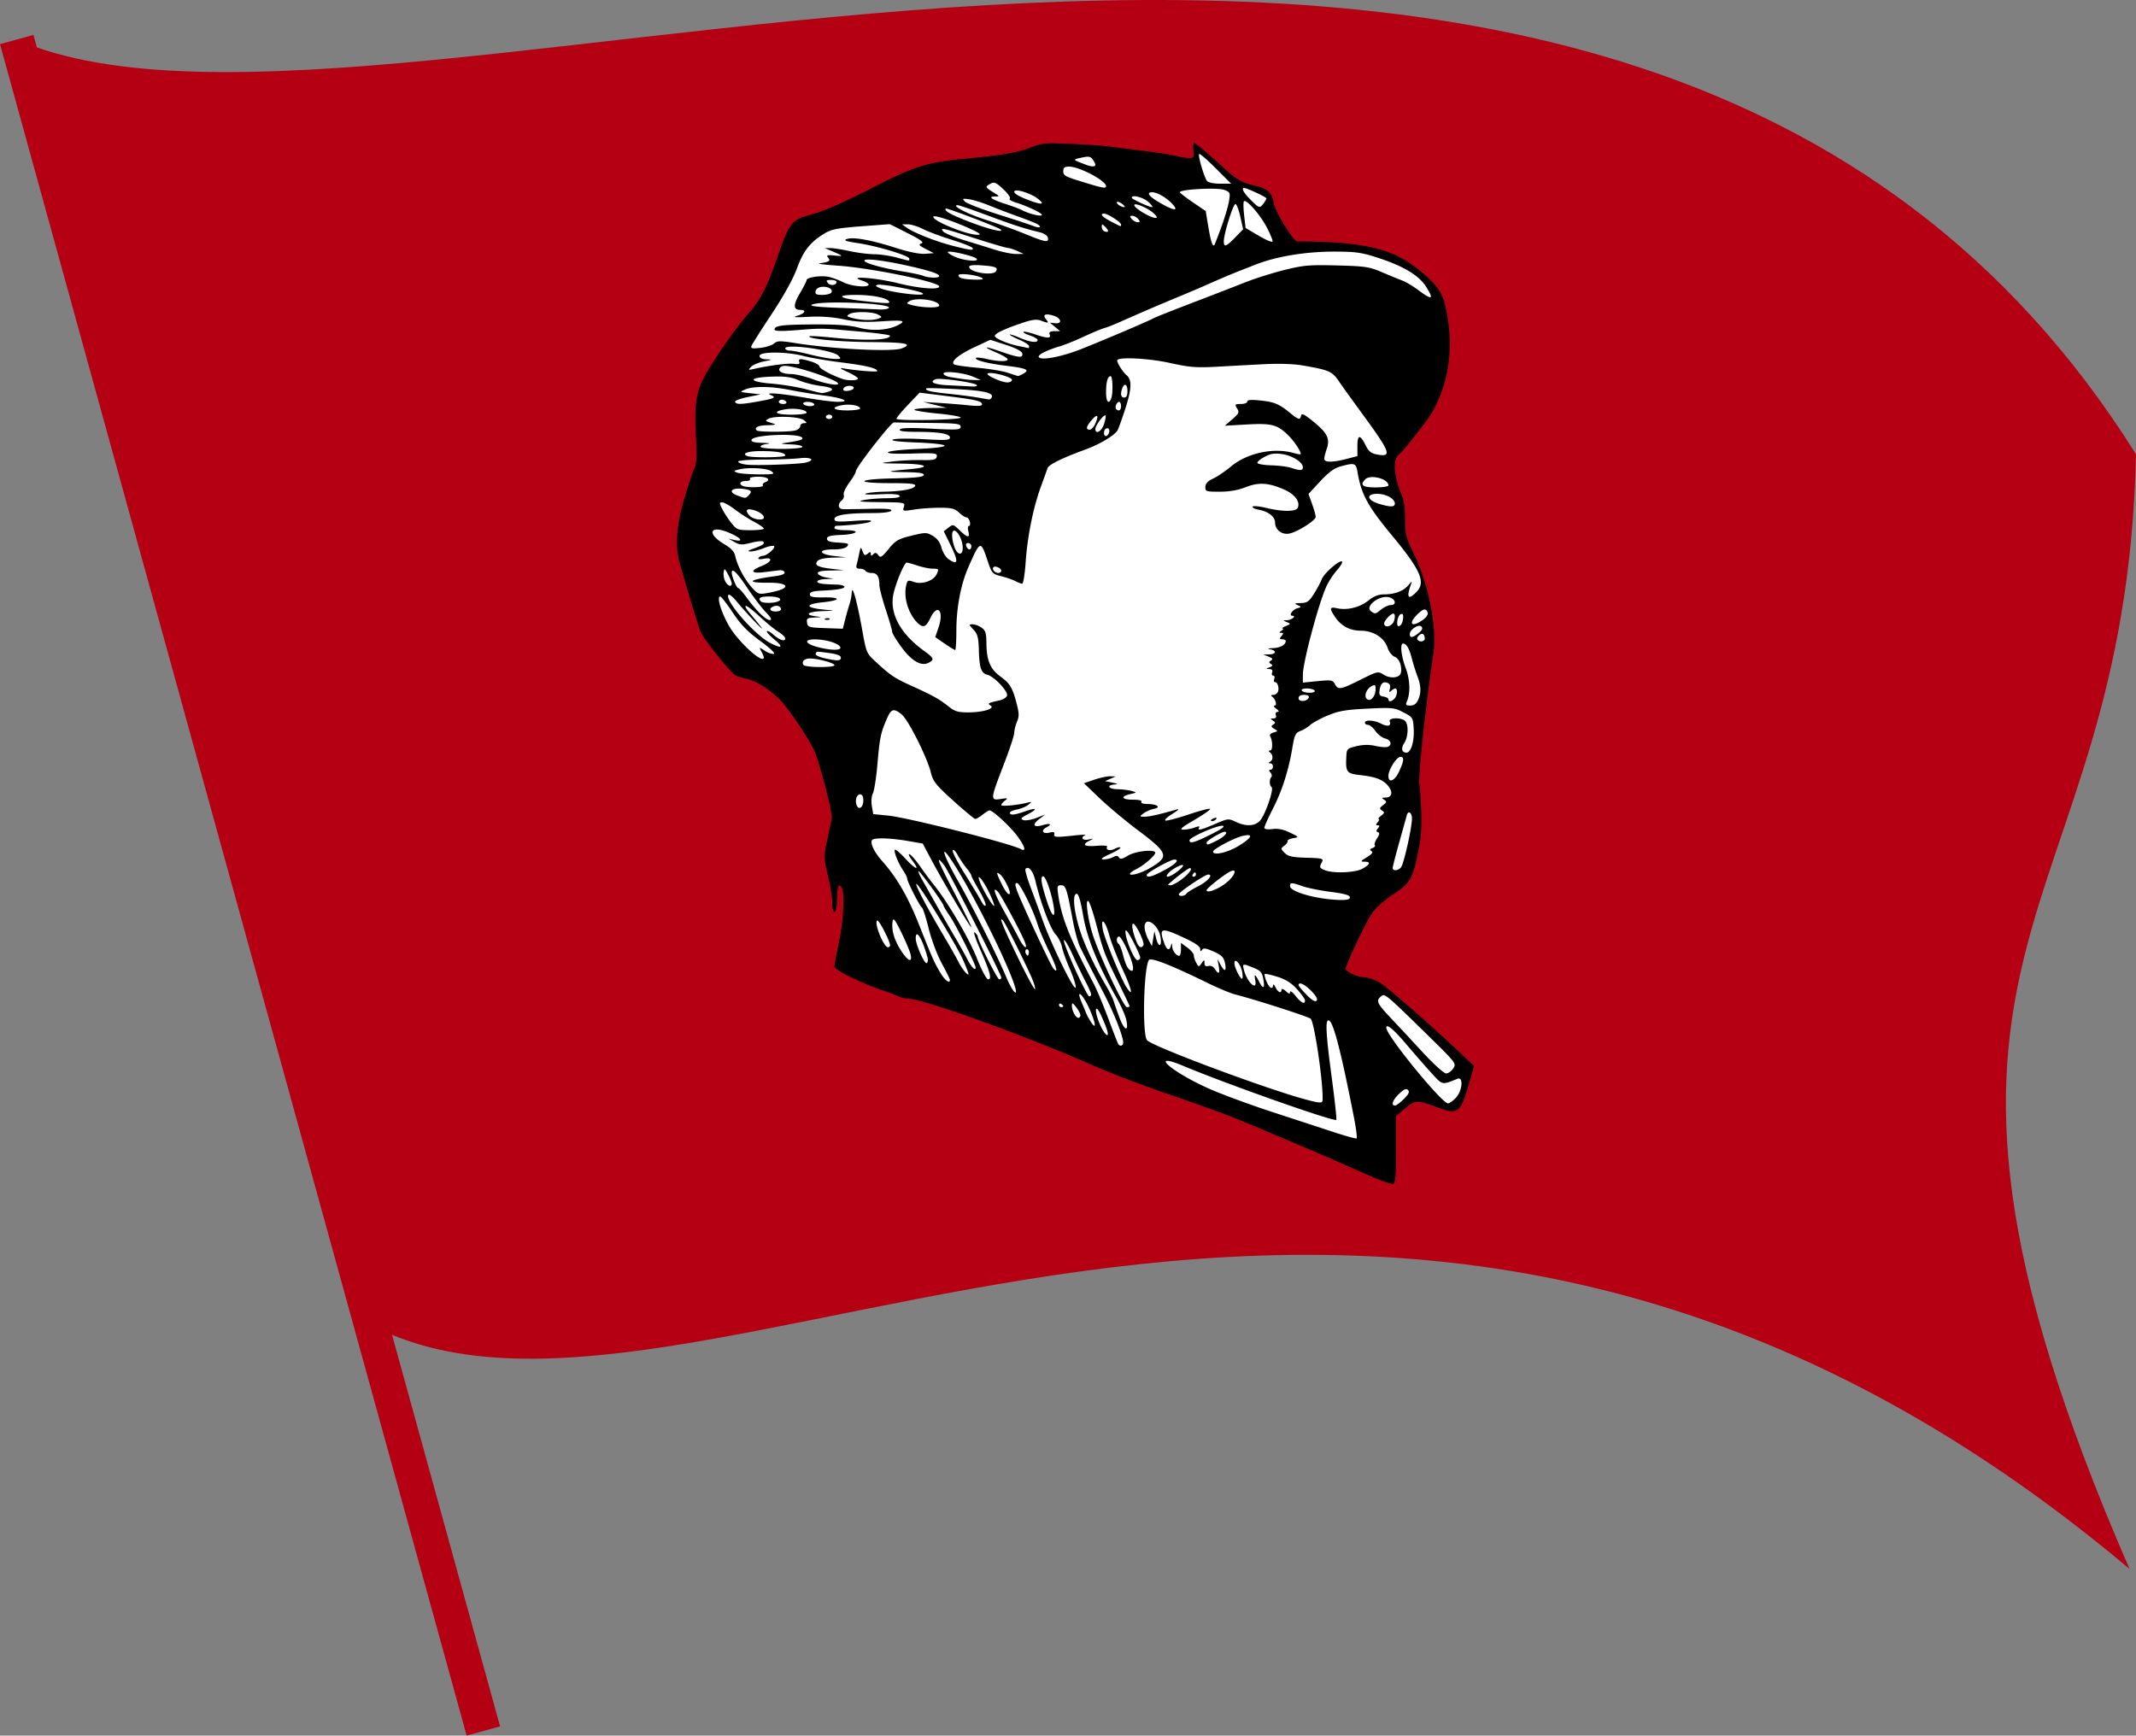 <svg xmlns="http://www.w3.org/2000/svg" width="493.213" height="400.785" version="1.0"><rect width="100%" height="100%" fill="#808080" stroke="none"/><path d="M91.288 175.4 172.1 471.712c75.042 41.24 230.197-91.94 407.054 56.867-63.87-146.735-.941-146.5 1.497-257.401C462.442 82.55 178.94 213.889 91.288 175.4z" style="opacity:1;fill:#b50014;fill-opacity:1;stroke:none;stroke-width:2;stroke-miterlimit:4;stroke-dasharray:none;stroke-opacity:1" transform="translate(-87.438 -166.278)"/><path d="m95.156 174.344-7.719 2.125 107.75 390.594 7.72-2.125-107.75-390.594z" style="opacity:1;fill:#b50014;fill-opacity:1;stroke:none;stroke-width:8;stroke-miterlimit:4;stroke-dasharray:none;stroke-opacity:1" transform="translate(-87.438 -166.278)"/><path d="m408.245 434.09-122.701-47.026-7.027-58.918-21.081-8.919-10-16.216 2.703-29.189 5.405-19.189 6.486-16.757 10.54-18.918 56.757-17.838 19.45.64 13.856 2.388 1.051-3.583 7.023 6.068 9.651 4.873 3.632 10.129 6.45 2.102 14.476.143 11.849 6.689 3.583 6.21-11.697 34.34 2.77 19.527 3.986 7.635 2.23 10.27-4.46 59.392-26.148 15.946 16.081 11.486 4.324.068 19.441 16.966-3.292 9.25-8.04-1.825-6.487 2.838z" style="fill:#fff;stroke:none;stroke-width:1px;stroke-linecap:butt;stroke-linejoin:miter;stroke-opacity:1" transform="translate(-87.438 -166.278)"/><path d="M404.33 438.055a395.985 395.985 0 0 1-5.433-2.38c-3.96-1.811-23.185-9.977-27.133-11.525-2.462-.965-9.143-3.354-14.848-5.31-5.704-1.954-13.442-4.913-17.195-6.574-15.247-6.749-39.22-15.39-42.697-15.391-.614 0-1.503-.203-1.975-.45-.472-.248-1.969-.822-3.327-1.276-5.237-1.752-11.607-4.865-11.607-5.671 0-.44.44-2.815.978-5.28 1.15-5.264 1.467-12.24.597-13.11-.323-.323-.615-.432-.649-.241-.034.19-.117.568-.185.84-.068.27-.151 1.617-.185 2.992-.072 2.929-1.05 2.911-1.05-.02 0-1.049-.457-3.831-1.015-6.184-.981-4.13-.988-4.406-.188-8.064.456-2.084.933-4.364 1.06-5.068.203-1.118-1.574-8.42-3.554-14.604-.675-2.11-4.484-8.127-7.567-11.956-2.023-2.51-6.219-5.345-8.512-5.749-.878-.155-2.007-.5-2.507-.768-1.229-.658-7.322-8.244-8.108-10.094-.553-1.302-2.648-8.156-4.85-15.863-1.137-3.985-.739-8.978 1.239-15.5.947-3.124 1.97-6.14 2.275-6.703.365-.677.456-2.858.267-6.44-.463-8.768-.005-11.303 2.902-16.1 2.88-4.752 6.68-10.044 9.53-13.277 2.453-2.783 4.06-6.003 6.46-12.952 2.524-7.309 3.254-8.29 6.906-9.283 3.989-1.086 7.494-2.618 16.528-7.228 7.91-4.037 11.588-5.163 19.022-5.826 8.645-.772 12.618-1.422 15.54-2.543 3.025-1.161 3.613-1.22 9.642-.954 3.531.155 7.31.402 8.396.548 1.087.147 4.754.61 8.15 1.03 3.395.421 6.95.973 7.902 1.226.95.254 2.253.462 2.894.464 1.04.002 1.143-.181.963-1.726-.11-.95-.027-1.729.188-1.729.343 0 2.51 1.833 7.561 6.394 2.275 2.054 3.724 2.827 6.503 3.468 2.947.68 3.865 1.536 4.309 4.017.36 2.015 4.536 8.84 5.409 8.84 13.736-.007 20.95 1.424 26.254 5.206 5.025 3.583 7.116 6.076 7.891 9.41 2.128 9.146 1.098 17.711-2.986 24.83-1.111 1.938-6.593 8.89-7.79 9.881-1.398 1.157-.999 5.309.932 9.694.363.827.638 3.12.62 5.186-.03 3.416.143 4.072 2.227 8.42 3.243 6.77 5.179 16.823 4.32 22.449-1.787 11.723-3.695 29.636-3.234 30.38.092.15.268 2.71.39 5.69.163 3.963-.01 6.544-.642 9.615-1.34 6.514-1.864 7.415-5.835 10.031-2.005 1.321-4.099 3.194-4.925 4.406-1.388 2.035-6.032 11.856-6.032 12.755 0 .67 2.75 1.948 4.194 1.948.703 0 2.186.463 3.296 1.03 1.74.887 10.823 8.788 19.539 16.997l2.622 2.47-1.325 4.61c-1.76 6.121-2.504 6.679-6.784 5.08-5.017-1.873-5.443-1.867-7.82.109l-2.115 1.757v7.795c0 6.56-.117 7.81-.74 7.885-.408.049-2.52-.677-4.693-1.614zm-4.285-13.882c-2.943-15.022-4.723-21.905-5.756-22.249-.884-.295-.722 2.906.675 13.362.69 5.156 1.156 9.473 1.037 9.592-.497.496-25.015-8.148-35.285-12.44-8.23-3.44-2.92 1.305 5.831 5.21 2.852 1.272 9.409 3.695 14.57 5.383 5.161 1.689 11.607 3.799 14.323 4.69 2.716.89 5.077 1.541 5.245 1.448.168-.093-.12-2.341-.64-4.996zm11.553-4.115c1.125-1.126 1.37-1.655.953-2.071-.416-.417-.939-.196-2.044.863-1.492 1.43-1.944 2.72-.953 2.72.293 0 1.212-.68 2.044-1.512zm-18.774.265c.205-3.75-1.873-17.975-2.745-18.792-.508-.477-12.309-4.278-17.4-5.606-1.109-.289-3.776-1.384-5.926-2.433-9.174-4.476-13.602-6.209-14.042-5.496-1.222 1.978-1.548 17.455-.39 18.52 1.786 1.643 28.01 11.403 36.945 13.751 2.959.778 3.518.787 3.558.056zm30.792-.554c1.506-1.625 1.77-4.952.347-4.375-3.616 1.465-3.403 1.511-5.98-1.31-1.326-1.451-3.917-4.417-5.758-6.59-3.04-3.589-4.689-4.95-4.682-3.864.01 1.759 12.82 17.446 14.246 17.446.338 0 1.16-.588 1.827-1.307zm-.614-6.765c.743-1.134.629-1.285-5.5-7.294-10.151-9.954-10.297-10.075-11.174-9.347-1.207 1.001-.945 1.608 2.077 4.809a1200.2 1200.2 0 0 1 7.443 7.998c2.582 2.8 4.997 4.991 5.5 4.991.493 0 1.237-.52 1.654-1.157zm-76.21-5.93c0-1.537-2.226-7.125-4.75-11.928a570.309 570.309 0 0 1-5.193-10.143c-.477-.96-1.24-3.739-1.695-6.174-1.382-7.398-1.626-8.13-2.71-8.13-.865 0-.941.236-.673 2.098.784 5.452 2.606 10.027 8.225 20.66.657 1.245 2.145 4.8 3.306 7.903 1.16 3.102 2.211 5.806 2.335 6.01.374.616 1.154.416 1.154-.297zm-3.725-2.914c-.183-.611-.787-2.112-1.343-3.334-1.413-3.11-1.726-1.296-.334 1.94 1.07 2.487 2.315 3.523 1.677 1.394zm4.482-2.18c-.186-.997-1.166-3.275-2.176-5.063-4.444-7.87-6.932-13.974-7.82-19.18-.566-3.323-1.079-5.063-1.492-5.063-.953 0-.777 3.115.417 7.377 1.027 3.664 3.368 8.783 6.268 13.701.804 1.363 1.627 3.013 1.828 3.665.202.653.8 2.353 1.328 3.78 1.119 3.02 2.16 3.515 1.647.782zm-8.603-2.836c-1.554-3.427-3.168-4.724-1.748-1.405.436 1.019.923 2.186 1.081 2.593.16.408.629 1.271 1.044 1.92 1.362 2.125 1.13.217-.377-3.108zm-2.044 1.559c-.006-.34-.445-1.173-.977-1.852-.812-1.04-.967-1.093-.976-.338-.014 1.144.867 2.807 1.488 2.807.262 0 .471-.278.465-.617zm-3.94-2.07c0-.12-.222-.355-.494-.523-.271-.168-.494-.07-.494.217 0 .288.223.524.494.524.272 0 .494-.098.494-.218zm15.31.01c0-.115-1.183-2.615-2.63-5.557-3.189-6.483-3.393-7.021-5.037-13.25-.717-2.717-1.536-5.161-1.82-5.433-.89-.853-.084 4.746 1.217 8.444 1.917 5.449 6.958 16.004 7.644 16.004.345 0 .627-.094.627-.208zm40.5-1.337c0-.307-.826-1.474-1.837-2.593-1.318-1.46-2.602-2.274-4.548-2.879-1.492-.463-2.807-.748-2.922-.633-.115.115.07.884.41 1.707.631 1.522 1.462 2.003 1.522.88.019-.34.275-.117.57.494.568 1.18 1.373 1.496 1.373.541 0-.323.427-.183.987.324.755.683.99.73.994.2.005-.382.574.028 1.27.911 1.284 1.629 2.181 2.06 2.181 1.048zm1.483-2.158c-1.532-1.581-2.964-2.248-2.964-1.38 0 .192.822 1.192 1.828 2.221 1.214 1.244 1.993 1.707 2.32 1.38.327-.327-.07-1.072-1.184-2.221zm-50.872.74c0-.272-.556-1.55-1.236-2.84-.68-1.29-2.043-4.124-3.031-6.298-.988-2.173-1.894-3.678-2.013-3.344-.26.73 5.278 12.975 5.867 12.975.227 0 .413-.222.413-.493zm-17.54-1.606c-1.47-5.118-9.631-21.52-14.31-28.757-3.195-4.942-2.5-2.176 1.003 3.995 3.613 6.364 9.112 17.319 11.314 22.54 1.322 3.132 2.695 4.663 1.994 2.222zm24.796-4.171c-1.232-2.663-2.62-6.231-3.084-7.93-.921-3.363-2.04-4.306-1.467-1.234.39 2.082 4.211 11.4 5.454 13.297 1.7 2.595 1.245.513-.903-4.133zm-21.083 1.7c-1.752-3.94-5.997-12.408-6.485-12.938-1.077-1.17-.174 1.103 3.312 8.34 2.06 4.275 3.875 7.641 4.035 7.481.16-.16-.228-1.457-.862-2.883zm8.91-1.798c-.835-1.905-1.656-4.196-1.824-5.092-.167-.895-.836-2.201-1.486-2.902-1.181-1.274-3.437-7.26-4.606-12.222-.563-2.395-1.564-3.634-2.323-2.876-.162.163.31 1.913 1.051 3.89.74 1.975 2.063 5.592 2.94 8.037 2.062 5.754 7.363 16.55 7.592 15.463.097-.459-.507-2.393-1.343-4.298zm44.659 2.255c-.272-1.447-.658-1.877-2.265-2.52-2.524-1.01-2.574-.999-2.195.511.712 2.835 3.133 5.064 2.627 2.418-.313-1.637-.071-1.557.885.293.98 1.894 1.38 1.598.948-.702zm-72.346.286c-.005-.204-.855-1.926-1.891-3.828-1.058-1.942-2.379-5.462-3.013-8.032-.621-2.516-1.315-4.689-1.542-4.83-.524-.323-3.425-6.006-3.425-6.709 0-.29-.406-1.116-.902-1.837-1.158-1.685-2.273-4.475-1.926-4.822.148-.148 1.206.749 2.352 1.992 2.458 2.666 3.57 3.014 1.67.521-.73-.956-1.019-1.616-.643-1.465.376.15 1.461 1.392 2.412 2.761.95 1.369 2.428 3.355 3.282 4.414 3.176 3.936 8.025 12.23 9.874 16.889 1.098 2.766 2.193 4.81 2.579 4.815.916.01.463-1.67-1.906-7.065-1.052-2.396-1.593-4.091-1.203-3.767.39.323.71.765.71.982 0 .876 4.516 9.857 4.957 9.857.261 0 .475-.188.475-.419 0-.735-12.142-24.599-13.2-25.945-2.12-2.696-1.514-1.054 2.323 6.28 2.18 4.166 3.962 7.778 3.961 8.026 0 .536-6.44-10.319-9.25-15.598l-1.972-3.702-3.402-.589c-4.146-.718-7.938-.808-8.315-.197-.457.74.557 2.825 2.349 4.83 3.345 3.745 5.956 8.244 8.487 14.628 3.133 7.902 3.606 8.963 5.055 11.328 1.023 1.67 2.122 2.443 2.104 1.482zm67.439-2.03c-.384-1.745-1.744-3.176-1.744-1.834 0 1.035 1.464 3.923 1.812 3.575.142-.142.11-.925-.068-1.74zm-64.493-2.76c-1.692-3.73-10.323-17.749-10.697-17.374-.276.275 2.448 5.446 6.275 11.915 1.446 2.445 2.96 5.112 3.363 5.927.81 1.636 2.133 3.313 2.401 3.045.095-.095-.51-1.676-1.342-3.513zm59.12 1.58-.296-1.606.767 1.402c.937 1.715 1.392 1.417.944-.62-.262-1.192-.81-1.722-2.604-2.515-1.782-.788-2.358-.87-2.67-.377-.292.46-.401.4-.407-.22-.005-.575-1.23-1.415-3.781-2.594-5.279-2.439-5.78-2.313-4.574 1.146.602 1.728 1.243 2.007 1.586.691.186-.71.236-.685.284.149.058 1.033.926 2.197 1.637 2.197.218 0 .395-.673.395-1.496v-1.497l1.482 1.096c.815.602 1.482 1.402 1.482 1.776 0 .374.251 1.15.559 1.725.54 1.01.58 1.015 1.234.12.64-.876.676-.878.676-.032 0 .625.274.822.91.655.548-.143 1.14.13 1.487.683.865 1.385 1.22 1.113.889-.684zM329.64 385.9c-1.087-2.249-2.25-4.978-2.584-6.064-1.082-3.516-4.11-9.631-4.77-9.631-.52 0-.516.347.026 1.852.92 2.555 7.666 17.018 8.3 17.792 1.272 1.555.84-.198-.972-3.949zm19.328 3.196c-.512-2.233-2.578-6.544-3.138-6.544-.63 0-.698 1.315-.088 1.691.238.148.699 1.325 1.024 2.616.607 2.41 1.29 3.596 2.07 3.596.243 0 .303-.612.132-1.359zm-36.257.61c0-.73-4.547-9.84-5.872-11.766-.845-1.228-1.536-2.376-1.536-2.55 0-.498-5.58-8.166-5.789-7.957-.102.102.306 1.046.907 2.096.601 1.051 2.03 3.578 3.176 5.615 1.145 2.037 3 5.26 4.122 7.161 1.122 1.902 2.526 4.402 3.12 5.557.922 1.789 1.872 2.725 1.872 1.844zm-11.12-2.38c-1.186-4.313-2.709-6.756-2.709-4.346 0 1.44 2.047 6.007 2.552 5.695.248-.153.32-.76.158-1.349zm-3.91-.699c-.177-.747-1.139-3.025-2.138-5.062-1.458-2.974-1.852-3.473-1.998-2.529-.302 1.96.333 4.208 1.875 6.64 1.652 2.604 2.762 3.071 2.26.951zm53.036.74c-.013-.339-.78-2.061-1.704-3.827-1.103-2.106-1.69-2.843-1.705-2.143-.038 1.684 2.017 6.588 2.761 6.588.37 0 .662-.278.648-.617zm-25.854-1.718c-.502-.502-.916.254-.504.92.311.504.427.505.595.002.114-.343.073-.758-.09-.923zm-31.907-1.061c0-.987-2.58-5.977-2.966-5.738-.8.493 1.486 6.172 2.484 6.172.265 0 .481-.196.481-.434zm31.137-.743c-.775-2.039-5.521-10.891-6.245-11.647-1.419-1.483-.708.672 1.542 4.675 1.221 2.173 2.708 4.895 3.302 6.05 1.152 2.235 2.15 2.892 1.401.922zm27.37.715c.35-.569-1.734-4.971-2.355-4.971-.482 0-.15 1.865.723 4.075.55 1.393 1.128 1.71 1.631.896zm2.923-1.637c.54 2.253 1.414 2.042 1.022-.247-.515-3.003-3.679-5-3.679-2.322 0 .693.382 1.97.848 2.84l.848 1.58.287-1.728.288-1.728zm-23.659-7.409c-.524-3.19-1.903-7.056-2.458-6.892-.637.189-.429 1.542.87 5.658 1.177 3.727 2.118 4.459 1.588 1.234zm-17.254-3.725c-.962-1.642-1.75-3.138-1.75-3.325 0-.186-.5-.954-1.11-1.706-.612-.752-1.53-2.118-2.043-3.035-.512-.917-1.027-1.4-1.145-1.073-.117.327.968 2.496 2.413 4.82 2.807 4.516 3.252 5.255 4.326 7.179.379.678.772.984.873.679.102-.305-.602-1.898-1.564-3.54zm2.423.72c-1.44-3.04-3.138-5.025-2.209-2.583.714 1.878 3.051 5.8 3.305 5.547.115-.115-.379-1.449-1.096-2.965zm83.247.97c0-.479-1.28-.84-4.399-1.24-2.42-.31-5.336-.895-6.482-1.299-2.582-.91-2.948-.915-2.948-.035 0 1.327 6.242 3.063 11.483 3.193 1.685.042 2.346-.133 2.346-.618zm-37.777-.814c.171-.277 1.379-1.044 2.684-1.706 2.267-1.149 3.634-2.73 2.36-2.73-.753 0-6.778 4.058-6.778 4.565 0 .556 1.374.453 1.734-.129zm-40.752-.253c0-.77-1.44-3.534-2.146-4.12-1.078-.893-1.032-.531.269 2.147.922 1.899 1.877 2.902 1.877 1.973zm49.977-2.282c1.848-1.463 2.62-3.278 1.157-2.716-1.202.461-5.696 3.957-5.696 4.432 0 .795 2.618-.194 4.54-1.716zm-10.452-.676c1.787-1.318 2.83-2.706 2.033-2.706-.363 0-3.47 2.349-4.969 3.757-.113.107.122.194.522.194s1.486-.56 2.414-1.245zm-3.806-2.25c2.606-1.41 3.553-2.432 2.256-2.432-.857 0-6.366 3.051-6.366 3.526 0 .78 1.28.44 4.11-1.094zm2.825.439c.804-.595 1.461-1.267 1.461-1.495 0-.552-2.618.824-3.43 1.802-.97 1.168.225.982 1.969-.307zm4.425.586c0-.271-.098-.494-.218-.494s-.355.223-.523.494c-.168.272-.07.494.218.494.287 0 .523-.222.523-.494zm-11.607-.97c1.087-.523 2.515-1.418 3.173-1.991 1.828-1.589.987-2.83-4.902-7.229-2.852-2.131-6.837-5.454-8.855-7.384l-3.67-3.51 2.4-.817c1.32-.45 2.97-.804 3.67-.787l1.27.032-1.235.546-1.235.545 1.729.346c1.067.213 1.315.37.646.41-2.092.126-1.726 1.053.436 1.103 1.17.027 2.684.211 3.363.41 1.214.355 1.208.367-.37.73-2.338.54-1.964 1.28.646 1.28 1.375 0 2.133.192 1.946.494-.18.29.367.497 1.33.501 2.317.011 3.347.76 1.55 1.127-.769.157-1.843.626-2.386 1.042-.968.74-.963.756.247.766 1.091.009 3.437-.52 7.409-1.668.749-.216.368.178-.967 1.002-1.211.748-1.94 1.447-1.62 1.554.321.107 2.71-.518 5.308-1.388 2.598-.87 4.847-1.459 4.997-1.31.15.15-1.465 1.29-3.59 2.534-3.093 1.811-3.6 2.26-2.545 2.26.724 0 1.898-.221 2.61-.492.862-.327 1.194-.327.992 0-.49.793.477.579 3.702-.82 2.93-1.27 3.079-1.286 4.741-.494 2.363 1.127 4.404 1.037 5.6-.247 1.201-1.289 3.289-7.32 2.686-7.759-.52-.378-.556-1.833-.057-2.331.197-.198.112-.658-.19-1.023-.405-.487-.404-.663.004-.663.305 0 .555-.333.555-.74 0-.408-.278-.745-.618-.749-.473-.006-.467-.103.026-.416.707-.447.627-1.591-.15-2.162-.306-.226-.263-.365.115-.37.614-.007.59-2.326-.035-3.338-.173-.28.183-.649.79-.82 1.05-.295 1.06-.338.183-.854-.747-.44-.794-.627-.247-.98.565-.364.555-.517-.064-.923-.637-.418-.622-.487.108-.494.55-.005.749-.268.564-.748-.165-.432-.005-.747.386-.757.44-.01.342-.264-.288-.74-.527-.4-.701-.726-.386-.726.657 0 .221-1.532-.595-2.091-.325-.223-.217-.366.282-.37.446-.005.94-.341 1.095-.749.334-.87-.098-2.222-.71-2.222-.234 0-.297-.334-.14-.741.156-.408.045-.741-.248-.741-.292 0-.403-.333-.247-.74.188-.49-.027-.754-.632-.776-.865-.033-.863-.057.038-.41.717-.28.796-.471.317-.767-.517-.32-.513-.47.02-.8.492-.304.349-.531-.564-.895l-1.223-.488 1.359-.032c1.633-.037 1.808-.863.247-1.164-.731-.141-.512-.237.642-.281 1.662-.064 2.938-.78 2.938-1.648 0-.218-.36-.395-.801-.395-.656 0-.69-.134-.186-.741.495-.597.483-.742-.063-.749-.533-.006-.52-.11.063-.486.407-.263.518-.496.247-.518-.272-.021.061-.27.74-.553 1.177-.49 1.188-.534.247-.922-.95-.391-.946-.408.095-.442 1.052-.034 2.198-1.022 1.185-1.022-.898 0-.014-1.373 1.1-1.709 1.055-.317 1.057-.333.09-.755-.813-.354-.683-.436.74-.466 1.48-.03 1.92-.337 3.054-2.134.728-1.153 1.543-2.676 1.812-3.383.527-1.39 4.186-4.562 4.685-4.063.168.167-.389 1.095-1.237 2.06-.848.966-1.955 2.691-2.46 3.834-1.828 4.131-5.36 17.457-5.36 20.22v1.834l3.426-.337c3.135-.31 3.472-.252 3.969.677.748 1.397 1.296 1.304 5.906-1.003 3.888-1.946 4.075-1.989 5.272-1.205 1.579 1.035 3.833.814 4.063-.398.298-1.568-.401-3.323-1.483-3.723-.575-.213-1.29-1.138-1.59-2.06-.757-2.317-3.29-3.931-6.177-3.935-2.568-.004-4.597-1.107-6.027-3.277-1.28-1.94-1.18-2.284.555-1.903 2.334.512 5.22-.198 7.201-1.772 1.285-1.02 2.36-1.441 3.69-1.441 2.425 0 4.425-.764 5.566-2.125.834-.994.88-1.002.561-.098-1.058 2.995-.623 3.597 1.245 1.729 2.274-2.274 1.099-5.02-5.629-13.144-5.601-6.765-7.071-9.476-7.935-14.638-.344-2.053-.674-2.163-3.874-1.282-1.508.416-2.8 1.36-4.756 3.472l-2.685 2.902.835 2.331c.46 1.283.835 2.614.833 2.96-.005.803-4.1 3.415-6.015 3.836-1.76.386-3.371-.827-3.371-2.537 0-1.335-1.55-2.544-3.806-2.967-.89-.167-1.508-.481-1.374-.698.134-.217 1.521-.09 3.082.283 3.938.941 6.99.917 7.364-.058.544-1.416-.718-3.088-3.14-4.158-3.63-1.606-5.911-1.746-8.935-.55-1.747.692-3.723 1.035-5.966 1.035-3.162 0-3.353-.064-3.316-1.111.027-.77.57-1.355 1.768-1.906.95-.436 2.834-1.713 4.186-2.837 3.727-3.1 9.837-4.397 14.462-3.07.88.252 1.602.352 1.602.222 0-.735-1.618-3.115-3.045-4.48-2.436-2.328-3.78-2.66-9.46-2.338l-5.029.285 1.729-1.493c1.538-1.328 1.66-1.605 1.107-2.508-.574-.936-.507-1.014.864-1.014.818 0 1.486-.254 1.486-.564 0-.395.895-.471 2.986-.252 3.286.343 4.327.777 6.881 2.867 1.98 1.621 2.348 1.708 2.568.609.122-.612.825-.25 3.007 1.548 3.115 2.567 3.712 3.854 2.884 6.229-.3.86-.545 1.864-.545 2.231 0 .846 1.95.848 5.185.005l2.47-.644v-2.31c0-2.697.614-2.762 1.885-.2.701 1.414 1.276 1.88 2.63 2.134 3.572.67 3.17-.426-3.487-9.52-2.151-2.939-4.553-6.282-5.337-7.43-1.534-2.247-2.29-2.572-8.422-3.62-2.03-.347-5.527-.457-8.89-.279-3.049.162-7.988.427-10.976.59-4.613.251-6.216.121-10.619-.858-4.735-1.053-11.478-1.448-12.211-.714-.296.296 1.165 2.724 2.113 3.511 1.285 1.066 1.21 3.139-.281 7.744-.82 2.532-1.654 4.827-1.853 5.1-.917 1.257-4.132 3.145-7.39 4.34-5.406 1.982-8.439 3.478-8.716 4.3-.137.408-.817 2.297-1.511 4.199-1.786 4.893-3.13 11.514-3.532 17.41-.19 2.784-.55 5.062-.8 5.062-.252 0-.94-.26-1.533-.576-.591-.317-2.062-.827-3.267-1.135-2.128-.543-2.221-.65-3.245-3.715-1.548-4.638-1.66-4.597-4.394 1.627-1.75 3.986-2.77 9.375-2.77 14.644 0 2.456-.126 4.466-.281 4.466-.155 0-1.252-.668-2.439-1.484l-2.157-1.485.75-2.2c1.344-3.946-.24-5.69-1.923-2.116-1.003 2.13-1.76 2.306-3.186.74-1.94-2.13-2.947-5.647-2.37-8.277.288-1.308.407-1.37 1.745-.903 1.95.68 4.607-.229 5.333-1.823.523-1.147.47-1.22-.898-1.22-.8 0-2.483-.35-3.74-.777-1.258-.427-2.35-.704-2.428-.617-.99 1.12-2.875 6.072-3.085 8.11-.44 4.257 2.098 8.56 7.235 12.27 2.266 1.636 2.41 2.003 1.072 2.719-1.696.908-3.913-.348-6.271-3.551-1.196-1.624-2.174-3.232-2.174-3.573 0-.342-.666-2.645-1.481-5.118-.815-2.473-1.482-5.04-1.482-5.704 0-1.947-.521-2.772-1.752-2.772-.634 0-1.29-.222-1.458-.493-.168-.272-.752-.494-1.297-.494-.709 0-.923-.248-.749-.865.134-.475.401-1.642.594-2.593.333-1.643.372-1.67.782-.56.358.966.56 1.062 1.169.556.588-.488.735-.48.735.043 0 .497.138.515.576.077.438-.438.713-.388 1.15.21.5.683.816.493 2.394-1.433 1.612-1.966 2.212-2.315 5.265-3.057 3.279-.797 3.518-.794 4.944.048.996.588 1.666 1.505 1.996 2.73.273 1.014.984 2.185 1.58 2.603 2.313 1.62 2.423.657.394-3.452l-1.456-2.95 1.086-.84c1.045-.806 1.144-.782 2.592.618 1.84 1.78 2.403 1.843 1.996.221-.17-.679-.104-1.234.147-1.234s.34-.445.199-.988c-.142-.544-.496-.988-.786-.988-.29 0-1.06-.5-1.71-1.111-.983-.924-1.74-1.112-4.477-1.112-1.812 0-4.485.191-5.938.424-2.548.408-2.632.386-2.313-.617.323-1.017.194-1.043-5.506-1.098-4.453-.043-5.368-.154-3.861-.466 1.086-.224 3.489-.421 5.338-.437 2.348-.02 3.26-.195 3.022-.58-.227-.367-1.761-.478-4.57-.331-2.325.122-3.796.053-3.268-.154.528-.206 2.404-.404 4.17-.439 4.239-.083 7.032-.607 7.285-1.366.157-.469-1.217-.615-5.762-.615-8.38 0-7.72-.925.782-1.098 4.86-.099 6.808-.31 6.956-.754.153-.462-.962-.637-4.405-.692-4.594-.074-4.41-.164 1.441-.706 4.888-.453 3.593-1.189-2.222-1.263-5.195-.066-5.24-.076-2.1-.477 1.766-.225 4.767-.38 6.668-.343 2.934.056 3.483-.065 3.625-.8.154-.795-.326-.853-5.78-.7-3.916.108-5.78-.002-5.458-.323.269-.268 3.314-.602 6.767-.74 3.688-.15 6.279-.457 6.279-.748 0-.29-2.635-.595-6.42-.741-4.206-.163-6.112-.398-5.525-.683.493-.239 3.66-.277 7.038-.084 5.19.295 6.142.239 6.142-.365 0-.906-2.45-1.324-7.808-1.331-2.829-.005-4.001-.173-3.772-.543.23-.373 2.427-.429 7.19-.184 6.152.317 6.86.271 6.86-.45 0-.704-.924-.814-7.41-.879-4.074-.04-7.672-.096-7.994-.123-.65-.055-8.798 10.408-8.798 11.297 0 .308-.689 1.496-1.53 2.641-.843 1.145-1.412 2.395-1.265 2.778.147.383-.053.961-.444 1.286-.98.812-.894 1.937.152 2.019.476.037 3.283.012 6.238-.056 3.845-.088 5.276.033 5.033.427-.205.332-1.963.55-4.44.55-5.787 0-8.683.457-8.683 1.372 0 .633.686.697 4.569.426 3.132-.218 4.31-.162 3.749.176-.647.39-4.14.817-7.947.973-.204.01-.37.238-.37.51 0 .271 1.11.493 2.469.493 3.704 0 2.973.92-.865 1.09-2.569.112-3.333.315-3.333.886 0 .547.688.78 2.63.891 2.23.128 2.541.26 2.04.865-.385.463-1.541.713-3.29.713-3.584 0-3.298 1.126.387 1.525l2.678.29-3.027.08c-1.918.052-3.238.336-3.604.778-.81.976.072 1.445 3.42 1.818l2.717.303-3.128.073c-2.258.052-3.072.244-2.924.69.112.34.964.755 1.893.923l1.69.305-1.853.065c-1.018.036-1.852.287-1.852.559 0 .455 1.112.63 4.526.71.723.017 1.472.187 1.663.377.476.473-1.406.856-4.954 1.008-2.249.097-2.964.306-2.964.868 0 .59.684.733 3.35.701 3.97-.047 3.75.706-.33 1.127-4.604.475-3.997 1.394 1.179 1.783 1.631.123 1.336.19-1.112.254-3.449.09-4.55.86-1.728 1.21 1.552.193 1.542.203-.282.28-1.655.069-1.867.214-1.728 1.19.147 1.035.434 1.12 4.208 1.254l4.05.143.543-2.119a69.322 69.322 0 0 1 1.012-3.55c.258-.788.491-2.01.518-2.717.078-2.035 1.243 2.131 2.385 8.525.963 5.393 1.025 5.54 3.134 7.477 3.507 3.22 4.284 3.744 8.215 5.537 5.152 2.35 6.43 3.06 8.525 4.727 1.537 1.224 2.245 1.44 4.692 1.435 3.38-.007 6.218-.885 5.1-1.576-.79-.489-.568-.615 2.124-1.206.759-.167 1.51-.646 1.671-1.064.36-.939-2.936-4.445-4.563-4.853-1.418-.356-1.83-1.597-1.944-5.847-.074-2.747-.295-3.56-1.243-4.569-1.082-1.153-1.094-1.227-.188-1.227.53 0 1.457.346 2.061.769.909.636 1.103 1.253 1.126 3.58.04 4.026.868 5.986 3.266 7.733 2.21 1.61 2.772 2.573 3.772 6.465.517 2.013.521 2.777.02 3.951-.342.8-.631 1.963-.643 2.583-.013.62-1.134 4.002-2.492 7.516-3.042 7.872-3.062 8.124-.617 7.743 1.606-.251 1.737-.203.987.36-.475.357-.864.822-.864 1.034 0 .376 3.464.073 5.927-.518 1.186-.284 1.197-.266.285.475-.523.424-1.69.91-2.593 1.08-.904.17-1.643.505-1.643.747 0 .635 1.067.541 3.472-.308 2.727-.962 3.086-.591.649.67-1.547.802-1.739 1.047-1.033 1.324.476.188 1.809-.02 2.963-.462l2.098-.803-1.36 1.04c-1.704 1.3-1.345 2.01.717 1.42 1.877-.54 2.367-.27.918.506-1.362.729-.813 1.588.763 1.193.886-.222 1.184-.12 1.08.369-.156.741.274.766 4.797.28 1.63-.176 2.685-.196 2.346-.045-1.188.53-.626 1.29.74 1.001 1.282-.271 1.296-.256.247.269-1.885.944-1.237 1.418 1.617 1.182 1.5-.124 2.608-.031 2.461.206-.463.75.675 1.061 1.758.482.572-.306 1.16-.436 1.309-.288.147.147-.927.814-2.389 1.48-1.923.879-2.34 1.225-1.513 1.254.63.022 1.602-.205 2.162-.504.767-.411 1.112-.393 1.399.07.29.47.79.364 2.095-.442 1.695-1.048 6.289-1.528 6.289-.658 0 .639-2.567 2.868-4.322 3.753-3.051 1.54-1.07 1.83 2.1.308zm15.064-11.571c0-.107.345-.327.766-.488.44-.17.638-.086.465.194-.29.469-1.231.694-1.231.294zm-88.994-46.57c.357-.143.783-.125.947.039.164.164-.128.28-.649.26-.575-.024-.692-.141-.298-.299zm124.017 57.753c1.799-1.024 1.948-1.604.414-1.607-.969-.001-.895-.134.577-1.03 1.174-.717 1.5-1.146 1.07-1.412-.46-.285-.4-.466.234-.71.47-.18.71-.47.534-.646-.176-.176.049-.881.499-1.568.589-.9.653-1.304.228-1.446-.45-.15-.454-.361-.015-.89.44-.531.431-.692-.04-.692-.49 0-.49-.15 0-.741.338-.408.434-.741.213-.741s.03-.33.557-.732c.827-.63.857-.798.22-1.215-.635-.416-.6-.589.247-1.235.85-.648.884-.818.244-1.246-.61-.409-.554-.497.318-.504 1.478-.01 1.778-1.204.66-2.625-1.172-1.49-2.88-2.16-6.533-2.569-3.127-.349-3.364-.669-3.18-4.3.088-1.742.201-1.857 2.338-2.37 1.522-.367 2.933-.386 4.382-.06 1.175.264 2.443.362 2.817.219 1.113-.427.774-1.595-.56-1.93-.682-.17-1.697-.953-2.256-1.738-.559-.784-1.334-1.426-1.723-1.426-.39 0-.708-.223-.708-.494 0-.728 2.152-.6 3.736.221 1.517.787 2.406.556 1.993-.518-.339-.884 2.688-.967 3.557-.098.84.84.734 3.67-.191 5.082-.821 1.253-.6 2.227.506 2.227 1.042 0 1.829-2.59 1.664-5.48-.149-2.613-.199-2.693-2.374-3.823-2.091-1.085-2.584-1.135-8.312-.854-4.977.244-6.645.531-9.137 1.571-1.676.7-3.493 1.68-4.036 2.18-.543.5-1.573 1.13-2.29 1.4-1.138.432-1.37.915-1.86 3.861-.866 5.23-2.369 9.93-4.509 14.11-1.078 2.106-1.96 4.076-1.96 4.376 0 .346.681.459 1.852.305 1.278-.167 2.526.085 4.026.81 2.165 1.048 2.168 1.054.77 1.3-.773.136-1.348.434-1.277.662.07.229-.276.716-.77 1.083-.862.642-.858.706.091 1.661.806.81 1.735 1.015 5.03 1.11 3.676.104 4.001.193 3.581.977-.655 1.225-.596 1.4.65 1.9 1.974.794 7.07.586 8.723-.355zm8.878-.303c.64-.772 2.525-9.181 2.525-11.269 0-1.385-.869-1.955-1.183-.775-.09.34-.862 3.1-1.713 6.135-.852 3.035-1.549 5.758-1.549 6.05 0 .753 1.254.661 1.92-.141zm-37.337-5.047c3.031-1.896 3.328-2.8.724-2.205-1.831.418-6.776 3.044-6.787 3.604-.02 1.026 3.475.22 6.063-1.399zm-51.216-2.12c-1.633-2.225-5.7-5.989-6.472-5.989-.183 0-.898.445-1.588.988-.69.543-1.449.988-1.684.988-.235 0-2.51-1.881-5.056-4.18-4.068-3.674-4.698-4.466-5.208-6.544-.866-3.526-5.255-12.246-6.76-13.43-1.908-1.5-2.428-1.307-3.528 1.311-1.338 3.185-1.515 4.075-2.072 10.42-.265 3.025-.73 5.963-1.033 6.529-.316.59-.416 1.83-.234 2.907l.318 1.878 3.462.341c4.484.442 28.234 6.434 30.55 7.707 1.382.76 1.081-.506-.695-2.926zm46.153.916c1.652-.843 2.617-1.966 1.69-1.966-.714 0-4.179 2.057-4.179 2.48 0 .675.266.62 2.49-.514zm-1.505-1.346c2.539-1.267 3.393-1.896 2.709-1.996-1.196-.173-7.644 2.658-7.644 3.357 0 .85 1.121.541 4.935-1.361zm-80.254-7.822c0-.946-.253-1.44-.734-1.44-.812 0-1.238 1.369-.79 2.538.47 1.223 1.524.463 1.524-1.098zm123.734-6.75c1.143-2.517 1.21-3.334.274-3.334-.882 0-2.757 2.978-2.757 4.38 0 1.8 1.473 1.179 2.483-1.046zm4.353-16.446c.763-1.676.722-3.272-.143-5.523-.394-1.024-.97-2.862-1.283-4.084-.586-2.298-1.262-3.458-2.013-3.458-.765 0-.464 2.844.602 5.693 1.018 2.721 1.11 5.788.23 7.766-.307.692-.143.864.825.864.816 0 1.395-.409 1.782-1.258zm-25.23-.594c.127-.387-.274-.617-1.073-.617-.83 0-1.276.27-1.276.775 0 .929 2.035.792 2.348-.158zm15.431-1.964c0-.99-.137-1.084-.954-.647-1.26.675-1.827 2.481-.951 3.034.848.535 1.905-.79 1.905-2.387zm4.346 2.236c.665-.665.807-2.37.198-2.37-.218 0-.65.253-.96.564-.424.424-.497.303-.29-.488.186-.71.005-1.156-.555-1.371-1.028-.395-1.616.18-1.832 1.788-.13.967.075 1.27.945 1.393.611.086 1.111.364 1.111.617 0 .639.676.574 1.383-.133zm-18.422-1.877c-.168-.272-.972-.494-1.787-.494-.862 0-1.354.207-1.176.494.167.272.972.494 1.786.494.863 0 1.355-.207 1.177-.494zm-110.88-5.868c0-.501-3.793-1.54-5.622-1.54-1.326 0-2.034.681-1.54 1.481.377.608 7.162.664 7.162.059zm1.482-1.74c0-.464-.863-.814-2.593-1.052-3.1-.426-3.02-.431-3.228.192-.09.273.793.71 1.964.972 3.086.69 3.857.667 3.857-.113zm-17.78-.08c0-.153-.256-.756-.568-1.34-.563-1.052-.557-1.053.77-.183.736.482 1.674.807 2.084.722.441-.091-.834-1.31-3.116-2.977-2.922-2.137-4.463-3.726-6.332-6.53-1.358-2.038-2.665-3.713-2.904-3.72-.889-.03.192 3.59 2.023 6.777 2.16 3.759 8.043 9.063 8.043 7.251zm17.66-2.313c-.283-.866-3.186-1.791-5.725-1.825-2.785-.036-2.53.966.448 1.761 3.038.811 5.532.841 5.277.064zm-15.367-1.923c-1.018-.839-1.727-1.648-1.576-1.8.15-.15.773.176 1.384.725 1.45 1.306 2.838 1.79 2.838.99 0-.34-.67-1.015-1.488-1.498-.818-.483-2.825-2.117-4.46-3.63-3.315-3.07-4.36-3.25-1.887-.325.886 1.048 1.936 2.349 2.334 2.892 1.084 1.479-3.89-3.757-5.68-5.978-.853-1.058-1.713-1.768-1.912-1.576-1.126 1.081 6.14 9.416 9.778 11.215 2.673 1.323 2.966.878.669-1.015zm150.32-.094c0-.362-.146-.805-.324-.984-.447-.446-1.706.66-1.37 1.205.421.68 1.695.515 1.695-.221zm-1.412-1.282c.812-.664 1.01-1.112.652-1.477-.64-.652-2.697.658-2.697 1.717 0 .972.656.895 2.045-.24zm-6.095-2.11c.629-.628.82-2.37.261-2.37-.62 0-2.137 1.632-2.137 2.299 0 .824 1.082.866 1.876.072zm2.483-1.104c.114-.968-.032-1.31-.494-1.158-.36.118-.728.833-.817 1.589-.113.968.033 1.31.494 1.158.36-.118.728-.833.817-1.589zm4.556.198c.858-.612 1.303-1.29 1.134-1.729-.394-1.028-1.027-.9-2.416.49-2.173 2.172-1.264 3.051 1.282 1.239zm-151.733-1.835c-.97-1.018-2.911-3.574-4.314-5.68-2.284-3.428-3.507-4.617-3.507-3.407 0 .854 1.097 3.531 1.446 3.531.2 0 1.054.945 1.899 2.1 2.308 3.154 4.51 5.309 5.424 5.309.59 0 .328-.513-.948-1.853zm142.189-.617c.69-.543 1.67-.988 2.177-.988 1.412 0 1.094-1.42-.403-1.795-2.3-.577-5.79 2.212-4.109 3.283.972.62.889.638 2.335-.5zm-138.65.03c0-.71-.809-1.056-1.684-.72-1.206.463-.933 1.184.449 1.184.68 0 1.235-.21 1.235-.465zm-.784-1.81c1.379-.53.295-1.183-1.962-1.183-2.048 0-2.646.37-1.864 1.152.411.411 2.785.43 3.826.03zm.7-2.73c2.27-.857.882-1.665-2.804-1.632-5.412.048-4.645-.698 1.56-1.516 1.512-.2 2.3-.525 2.169-.896-.114-.32-.627-.533-1.141-.472-.514.062-2.102.26-3.528.439-3.128.394-3.436-.316-.617-1.423 2.378-.934 2.71-2.114.47-1.666-.935.187-1.393.117-1.207-.185.166-.268.597-.486.958-.486.924 0 3.062-1.817 2.64-2.242-.193-.193-1.254.01-2.357.451-1.103.442-2.502.793-3.107.781-.782-.015-.553-.217.787-.695 2.152-.767 2.618-1.116 2.136-1.597-.186-.186-1.428-.059-2.76.283-2.078.532-2.621.51-3.82-.157l-1.396-.779 1.359.302c2.341.521 1.48-.56-1.395-1.752-4.349-1.802-5.036.32-.89 2.75 1.452.851 2.256 1.702 2.438 2.58.464 2.23 2.054 5.316 3.719 7.212 1.489 1.695 1.724 1.791 3.614 1.474 1.111-.186 2.54-.535 3.172-.774zm-11.276-1.441c0-.285-.382-1.23-.85-2.1-.777-1.445-.865-1.487-1.019-.494-.093.597.076 1.542.374 2.099.572 1.068 1.495 1.374 1.495.495zm62.231-2.955c0-.59-1.393-1.225-1.8-.819-.432.433.302 1.329 1.088 1.329.392 0 .712-.23.712-.51zm-8.897-5.294c-.01-1.602-.972-3.665-1.845-3.953-.775-.255-.813 1.641-.075 3.756.678 1.946 1.93 2.074 1.92.197zm1.983-.37a.735.735 0 0 0-.726-.74c-.442 0-.614.289-.44.74.156.408.482.74.724.74.243 0 .442-.332.442-.74zm-47.908-4.075c0-.205-1.028-.917-2.285-1.584-1.256-.666-3.243-1.944-4.415-2.839-1.172-.895-2.484-1.627-2.914-1.627-.706 0-.702.159.044 1.602.456.881 1.406 2.326 2.112 3.21 1.203 1.507 1.479 1.609 4.37 1.609 1.698 0 3.087-.167 3.087-.371zm0-2.532c0-.665-1.096-1.427-2.596-1.803-1.532-.384-1.785.255-.58 1.46.823.822 3.176 1.076 3.176.343zm145.699-3.243c0-1.135-2.03-2.25-4.097-2.25-2.604 0-2.35 1.465.397 2.293 2.693.811 3.7.8 3.7-.043zm-149.255-1.856c.93-.93.714-1.252-1.013-1.508-2.87-.425-3.905.642-1.482 1.527 1.812.662 1.814.662 2.495-.019zm3.34-2.318c-.15-.244.06-.57.465-.726 1.508-.578.667-1.302-1.513-1.302-1.376 0-2.133.192-1.947.494.173.28-.242.494-.958.494-1.316 0-1.72.722-.647 1.155 1.087.438 4.884.343 4.6-.116zm144.433-.024c0-1.516-4.135-2.61-5.334-1.411-1.333 1.333-.646 1.877 2.371 1.877 1.63 0 2.963-.21 2.963-.466zm-142.46-3.254c-.998-.755-5.445-.98-7.658-.389-1.119.3-1.137.351-.247.7.53.207 2.74.384 4.913.395 3.578.017 3.86-.05 2.992-.706zm122.704-.936c0-1.16-2.388-2.68-4.772-3.038-1.723-.258-2.646-.117-4.04.617-.993.523-1.752 1.163-1.685 1.421.067.258 1.512.509 3.21.557 1.7.047 3.756.306 4.571.575 2.119.698 2.716.668 2.716-.132zm-114.735-1.092c2.272-.57 1.189-1.31-1.454-.993-1.426.171-5.204.313-8.396.316-3.288.002-5.803.205-5.803.468 0 .255.833.566 1.852.691 2.214.271 12.187-.077 13.801-.482zm-4.787-1.603c0-.674-1.904-1.031-5.528-1.039-3.07-.006-4.686.565-3.242 1.147 1.09.44 8.77.345 8.77-.108zm3.95-2.033c0-.272-1.277-.525-2.84-.562-1.561-.037-2.283-.152-1.604-.256 3.817-.586 4.445-.75 4.445-1.158 0-1.242-11.316-.884-11.732.37-.144.437.569.641 2.43.697 1.79.054 2.117.143 1.02.279-.888.11-1.486.408-1.33.662.39.631 9.612.6 9.612-.032zm70.788-3.162c.309-.805-.106-1.375-.723-.994-.56.347-.548 1.686.016 1.686.243 0 .561-.311.707-.692zm-72.392-.607c.61-.164 1.11-.605 1.11-.981s.39-.69.865-.699c.782-.014.773-.085-.094-.74-1.086-.822-6.976-1.003-8.165-.251-.64.405-.64.488 0 .694.4.13 1.06.346 1.468.482.408.136-.302.264-1.576.286-2.205.037-3.213.517-2.526 1.205.399.399 7.432.402 8.918.005zm71.255-1.45c.32-.97.474-1.87.342-2.002-.345-.345-2.328 2.287-2.328 3.09 0 1.388 1.427.607 1.986-1.088zm-2.066.01c.937-2.056.627-2.542-.677-1.06-1.361 1.547-1.547 2.318-.557 2.318.363 0 .919-.566 1.234-1.258zm-31.022-1.535c.007-.23-2.31-.64-5.15-.912-2.84-.271-5.328-.66-5.529-.864-.2-.204 1.394-.395 3.545-.426l3.91-.055-2.717-.672-2.716-.672 3.704.222c2.037.123 5.093.37 6.791.551 2.01.214 3.087.15 3.087-.183 0-.797-1.16-1.078-8.02-1.94l-6.39-.805-2.673 2.804c-1.47 1.543-2.673 2.996-2.673 3.23 0 .553 14.815.274 14.831-.278zm-29.648-.17c0-.272-.333-.495-.74-.495-.408 0-.741.223-.741.494 0 .272.333.494.74.494.408 0 .741-.222.741-.494zm-5.926-.95c0-.708-2.778-1.144-4.95-.778-3.13.53-2.279 1.233 1.492 1.233 1.902 0 3.458-.204 3.458-.454zm12.347-.973c0-.687-2.352-1.108-4.228-.756-2.701.507-1.972 1.197 1.265 1.197 1.63 0 2.963-.199 2.963-.44zm60.255-.547c0-.543-.198-.988-.44-.988-.556 0-1.074 1.285-.678 1.68.594.595 1.118.27 1.118-.692zm-70.874-.494c-.168-.272-.86-.494-1.54-.494-.697 0-1.102.215-.93.494.169.272.862.494 1.54.494.698 0 1.103-.215.93-.494zm-13.302-.517c4.083-.72 4.661-.968 3.424-1.477-1.843-.758 1.66-.524 7.656.512 3.124.54 6.557.983 7.63.985 3.257.005 1.358-.87-3.185-1.467-2.31-.303-5.8-.875-7.758-1.27-4.327-.872-8.49-.922-10.36-.124-1.372.584-1.356.597 1.078.865l2.47.272-3.1.644c-1.704.354-2.969.854-2.81 1.11.37.598 1.337.588 4.955-.05zm6.882.023c-.168-.272-.626-.494-1.017-.494-.392 0-.712.222-.712.494s.458.494 1.017.494c.56 0 .88-.222.712-.494zm75.019-.781c.463-1.206.354-5.146-.141-5.146-.672 0-1.041 1.33-1.041 3.745 0 2.17.61 2.892 1.182 1.4zm-27.64-.15c.68-1.102-1.527-1.657-7.978-2.004-3.742-.202-6.897-.29-7.01-.198-.57.469.81.826 4.753 1.23 2.388.246 5.454.637 6.812.87 1.359.233 2.623.45 2.811.481.188.032.463-.139.612-.38zm31.397-1.538c0-1.584-.687-1.99-1.182-.7-.508 1.323-.334 2.181.441 2.181.494 0 .741-.494.741-1.481zm-69.269.182c1.879-.503 1.242-1.04-1.664-1.403-1.527-.191-3.787-.78-5.024-1.31-1.737-.745-3.144-.932-6.198-.822-5.556.2-5.542 1.155.024 1.618 2.388.199 5.898.77 7.8 1.268 4.092 1.072 3.68 1.02 5.062.65zm6.066-.923c-.024-.74-2.122-.596-2.374.161-.153.458.174.607 1.085.494.717-.089 1.297-.384 1.289-.655zm28.359-.706c-.584-.57-8.482-1.675-9.416-1.317-1.664.639-.404 1.252 2.896 1.409 1.97.094 4.348.215 5.285.269 1.055.06 1.525-.077 1.235-.361zm-32.104-.505c-.702-.702-6.492-2.785-9.746-3.506-2.232-.495-2.987-.503-3.453-.037-.824.824.35 1.522 2.605 1.549.951.01 3.174.549 4.94 1.194 3.304 1.208 6.517 1.663 5.654.8zm40.278-.667c0-.666-4.834-1.929-5.607-1.464-.563.337 3.088 2.016 4.495 2.067.612.022 1.112-.25 1.112-.603zm-35.56-.282c0-.237-1.057-.912-2.347-1.5-1.848-.843-2.031-1.019-.864-.83 3.325.538 7.655.863 7.655.575 0-.641-2.708-1.288-8.296-1.981-3.179-.395-7.105-1.063-8.724-1.485-3.958-1.033-10.144-1.05-10.144-.028 0 .496.531.76 1.605.795 1.439.049 1.377.099-.59.485-1.208.237-2.542.796-2.964 1.242-.703.743-.663.788.467.532 3.693-.836 8.117-1.406 9.422-1.214 1.095.16 1.42.044 1.234-.44-.31-.808.276-.827 2.746-.087 1.05.315 1.909.833 1.909 1.15 0 .498 3.09 2.147 5.433 2.9 1.272.41 3.457.338 3.457-.114zm26.68-.397c-2.235-.974-6.925-1.478-6.925-.745 0 .297.722.657 1.605.8 3.46.56 4.126.64 5.556.666l1.482.026-1.717-.747zm11.382-.671c1.736-.93 1.005-1.3-3.703-1.878-4.569-.562-7.579-1.344-7.082-1.84.137-.137 1.224-.026 2.414.249 2.692.62 4.88.66 4.88.09 0-.238-1.11-.911-2.469-1.495-3.553-1.53-3.038-1.668.979-.264 4.07 1.421 5.08 1.504 4.86.397-.101-.515-1.462-1.23-3.768-1.977l-3.608-1.171-3.553 1.655c-3.8 1.77-5.761 3.427-4.776 4.036.314.194 2.717.538 5.342.765 2.624.227 5.771.742 6.994 1.145 1.222.403 2.293.748 2.378.766.086.018.586-.197 1.112-.478zm-42.605-4.242c-1.323-1.324-12.25-2.81-12.25-1.667 0 .271.5.503 1.11.514.612.011 2.779.44 4.816.952 2.038.512 4.474.947 5.416.967 1.579.033 1.649-.026.908-.766zm56.154-1.536c4.926-1.947 14.885-6.177 16.348-6.942.936-.49 3.451-1.487 12.792-5.07 2.717-1.042 6.717-2.596 8.89-3.453 2.173-.857 6.174-2.11 8.89-2.784 4.385-1.088 5.743-1.204 12.1-1.036 6.503.172 7.458.316 10.373 1.563 1.765.756 3.877 1.625 4.692 1.93.815.306 2.462 1.287 3.661 2.182 3.26 2.43 3.716 2.236 1.816-.774-1.601-2.537-5.02-4.631-10.618-6.504-4.053-1.356-5.349-1.56-10.125-1.59-6.921-.042-13.767 1.075-18.813 3.07-.543.215-1.988.784-3.21 1.264-2.316.91-4.634 1.892-8.397 3.556a404.05 404.05 0 0 1-6.667 2.822c-3.983 1.648-7.096 2.988-13.336 5.744-1.086.48-2.53 1.033-3.21 1.229-.679.196-2.79 1.08-4.692 1.964-1.901.884-4.346 1.872-5.433 2.195-3.157.94-5.232 2.003-4.914 2.519.52.84 5.25-.065 9.853-1.885zm-41.52-.12c2.761-1.049 1.028-1.41-7.005-1.464-7.366-.048-14.873-.755-14.285-1.343.12-.12 2.488.017 5.266.302 7.723.792 13.34.61 13.34-.434 0-.19-3.278-.633-7.284-.986-8.92-.786-8.18-.77-14.323-.291-3.528.275-5.063.234-5.063-.137 0-.926 1.776-1.154 9.256-1.19 5.268-.025 8.13.189 10.318.771 3.118.83 6.777.556 9.085-.68 1.806-.966.996-1.13-3.97-.804-3.692.241-5.916.121-8.767-.474-2.529-.528-5.242-.721-8.02-.572-3.269.176-3.842.118-2.593-.264 1.792-.547 2.147-1.336.602-1.336-1.618 0-1.622-1.174-.01-3.905.83-1.407 1.508-2.746 1.508-2.976 0-.637 3.343-1.124 5.104-.744.86.186 2.388.755 3.396 1.265 1.854.938 5.823 1.283 5.823.505 0-.232-.722-.654-1.605-.937-3.538-1.135 3.28-.63 8.274.613 5.03 1.252 9.63 1.62 9.63.77 0-1.05-15.767-4.28-23.46-4.806-2.988-.205-4.878-.446-4.198-.536 2.255-.298 2.64-.549 2.007-1.311-.48-.579-.228-.657 1.55-.478 2.152.217 2.058.114-1.088-1.2l-1.235-.516 1.235-.016c.68-.009 2.68.302 4.445.69 1.766.389 4.322.717 5.68.73 1.358.013 3.692.351 5.186.752 3.248.872 2.963.846 2.963.269 0-.679-7.377-2.913-11.774-3.567-2.838-.422-3.481-.652-2.669-.952 1.468-.543 5.59.195 11.298 2.023 3.015.966 5.539 1.478 6.808 1.382l2.017-.154-1.883-.965c-1.547-.793-1.723-1.021-.988-1.282.67-.237-.135-.835-3.208-2.383l-4.103-2.066-6.578.496c-5.413.408-6.909.696-8.45 1.625-3.31 1.997-4.918 4.025-6.393 8.072-.881 2.414-3.045 6.327-5.814 10.51-2.426 3.664-4.537 6.993-4.692 7.396-.232.606.124.688 2.042.471 1.278-.144 2.704-.596 3.168-1.006.74-.652 1.365-.661 5.043-.078 8.633 1.371 22.223 2.045 24.415 1.212zm29.42-.523c0-.281-1-.94-2.223-1.464-1.222-.524-2.222-1.064-2.222-1.2 0-.135 1.018.19 2.263.724 2.425 1.039 4.157 1.253 4.157.514 0-.25-.792-.717-1.761-1.037-.97-.32-1.648-.695-1.509-.834.14-.14 1.305.105 2.59.543 2.939 1 3.833 1.015 3.465.055-.209-.544.071-.745 1.059-.757l1.342-.016-1.172-.977-1.172-.976 1.172.128c1.802.198 1.446-1.237-.441-1.779-1.864-.534-2.504-.172-1.607.908.732.882.53.926-1.209.265-.978-.372-2.01-.241-4.353.553-4.13 1.4-6.282 2.42-6.282 2.98 0 .587 3 1.85 5.634 2.373 1.112.22 2.077.425 2.145.454.068.03.124-.176.124-.457zm-34.83-6.36c.954-.373.952-.395-.092-.953-1.275-.683-5.526-.745-6.552-.097-.64.405-.64.49 0 .71 2.09.716 5.264.879 6.643.34zm2.455-2.473c.668-1.081-15.647-1.769-17.778-.748-.67.32 1.225.543 6.196.73 3.939.147 8.093.313 9.231.37 1.139.056 2.197-.102 2.35-.352zm11.631-.546c0-1.223-5.326-1.99-6.9-.994-.64.405-.64.49 0 .709 2.276.78 6.9.972 6.9.285zm-11.595-.957c-.52-.84-3.86-1.494-7.642-1.497-4.839-.004-4.013.778 1.457 1.38 5.871.644 6.518.657 6.185.117zm-13.313-2.049c.465-.752-.759-1.463-2.252-1.307-.713.074-1.3.49-1.394.992-.131.69.185.864 1.571.864.955 0 1.889-.247 2.075-.549zm20.957.103c-1.117-.627-9.244-2.128-10.241-1.892-.674.16-.537.344.604.811 2.569 1.052 11.337 2.035 9.637 1.081zm-19.756-2.57c0-.243-.583-.441-1.295-.441-1.072 0-1.193.123-.705.711.6.724 2 .534 2-.27zm33.585-.903c-1.232-.718-5.433-1.196-5.433-.618 0 .658 1.164.955 3.951 1.008 1.49.028 1.978-.1 1.482-.39zm-9.878-.427c0-.541-2.394-1.316-7.655-2.477-5.441-1.2-9.631-1.675-9.631-1.091 0 .56 4.168 1.733 8.89 2.5 2.037.331 4.149.782 4.692 1.001 1.3.525 3.704.568 3.704.067zm13.109-1.12c.53-.856-.12-1.128-3.241-1.354-2.024-.146-2.953-.034-2.953.356 0 1.249 5.492 2.134 6.194.998zm-4.493-2.908c-.642-.642-6.64-2.01-6.64-1.513 0 .219.833.743 1.852 1.166 2.068.857 5.552 1.11 4.788.347zm9.411-1.769c-.815-.373-1.815-.693-2.222-.71-.408-.018-3.845-1.028-7.639-2.245-7.575-2.43-8.058-2.532-7.222-1.525.314.378 2.508 1.28 4.876 2.005 2.368.725 5.639 1.736 7.268 2.249 1.63.512 3.742.925 4.692.918l1.729-.013zm-10.365-.712c-.165-.266-2.35-1.125-4.855-1.908-2.505-.783-5.487-1.9-6.625-2.48-1.138-.58-2.683-1.056-3.434-1.056H295.7l1.12.785c1.73 1.212 6.881 3.23 10.706 4.197 4.085 1.03 4.853 1.11 4.452.462zm57.443-4.715c.797-2.167 1.607-4.882 1.8-6.034.331-1.98.273-2.125-1.05-2.635-1.647-.636-10.697-.123-10.262.58.153.248 1.551 1.315 3.106 2.37l2.828 1.921.62 3.697c.558 3.318.972 4.576 1.373 4.175.075-.075.788-1.908 1.585-4.074zm3.22 2.317 1.848-1.893-.649-2.922c-.356-1.607-.865-2.923-1.13-2.923-.523 0-2.626 6.7-2.675 8.52-.043 1.553.478 1.397 2.605-.782zm7.242-2.475c-1.549-2.906-4.67-6.439-5.21-5.898-.156.157-.135 1.608.048 3.225l.333 2.94 3.031 1.79c1.668.984 3.104 1.58 3.192 1.324.088-.256-.54-1.778-1.394-3.381zm-50.469 2.534c-.095-.497-.877-1.022-1.888-1.27-3.841-.942-5.957-1.627-12.06-3.9-3.51-1.31-6.622-2.372-6.914-2.363-1.555.048 2.26 2.023 6.557 3.393 2.71.865 6.78 2.33 9.044 3.258 4.716 1.931 5.488 2.06 5.261.882zm-17.936-2.074c-3.682-1.697-8.128-3.192-8.471-2.849-.784.784 7.648 4.288 10.2 4.239.924-.018.49-.367-1.73-1.39zm31.21-.407c-.76-.76-.836-.763-.836-.03 0 .443.278.905.618 1.026 1.009.36 1.11-.103.217-.996zm-24.162.58c-.48-.48-12.47-5.057-12.695-4.845-.52.488 1.275 1.48 5.76 3.18 4.276 1.623 7.718 2.449 6.935 1.665zm8.495-1.22c-.4-.25-2.393-1.048-4.43-1.773a177.415 177.415 0 0 1-6.668-2.537c-1.63-.671-3.742-1.33-4.692-1.462-1.556-.217-1.655-.164-.988.529.407.424 3.852 1.754 7.655 2.956 3.803 1.202 7.47 2.409 8.15 2.681 1.404.563 2.069.294.973-.393zm19.276.057c0-.53-3.066-2.51-3.886-2.51-1.124 0-.462.767 1.563 1.812 2.53 1.305 2.323 1.244 2.323.698zm3.951-1.275c-.338-.408-.948-.741-1.355-.741-.603 0-.626.138-.126.74.338.408.948.742 1.355.742.603 0 .627-.139.126-.741zm3.691-1.213c-1.326-1.315-4.858-2.786-4.567-1.902.25.76 3.764 2.848 4.814 2.86.554.006.495-.222-.247-.958zm-25.916.235c0-.394-3.565-2.08-5.82-2.755-1.165-.348-1.89-.773-1.61-.945.286-.178-.342-1.117-1.448-2.166-1.661-1.574-2.106-1.771-2.959-1.314-1.324.708-1.284.84.601 1.99 1.528.93 1.547.978.395.98-1.732.002-.738.702 2.445 1.721 1.494.478 3.154 1.097 3.689 1.375 1.835.955 4.707 1.635 4.707 1.114zm30.09-2.526c-1.345-1.44-3.478-2.67-4.63-2.67-1.473 0-.743.98 1.828 2.455 3.272 1.877 4.439 1.966 2.802.215zm-11.533.036c-.523-.396-1.072-.6-1.22-.452-.31.31.944 1.192 1.678 1.18.272-.005.066-.332-.458-.728zm5.987-.5c-1.21-1.063-3.8-1.71-3.8-.947 0 .328 3.997 2.178 4.692 2.172.271-.002-.13-.554-.892-1.224zm26.628.387c.36-.476.663-1.004.672-1.174.014-.287-4.512-2.407-5.139-2.407-.724 0-.12 1.114 1.466 2.7 2.01 2.01 2.12 2.042 3 .88zm-52.167-1.144c-1.488-1.154-4.8-2.24-5.301-1.738-.45.45.914 1.276 3.827 2.321 2.632.945 3.17.733 1.474-.583zm15.812-2.854c0-1.25-6.148-4.509-8.52-4.517-1.037-.004-1.358.232-1.358.998 0 1.115.252 1.249 5.186 2.758 3.996 1.222 4.692 1.334 4.692.76zm25.326-4.129c-1.957-1.957-3.676-3.439-3.821-3.294-.335.334 1.147 5.411 1.819 6.235.284.348 1.608.617 3.032.617h2.528zm-27.795-.792c0-.22-.28-.783-.623-1.252-.516-.704-.964-.775-2.593-.41-2.13.476-2.171.42 1.24 1.704 1.121.422 1.976.404 1.976-.042z" style="fill:#000;stroke-width:.494" transform="translate(-87.438 -166.278)"/></svg>